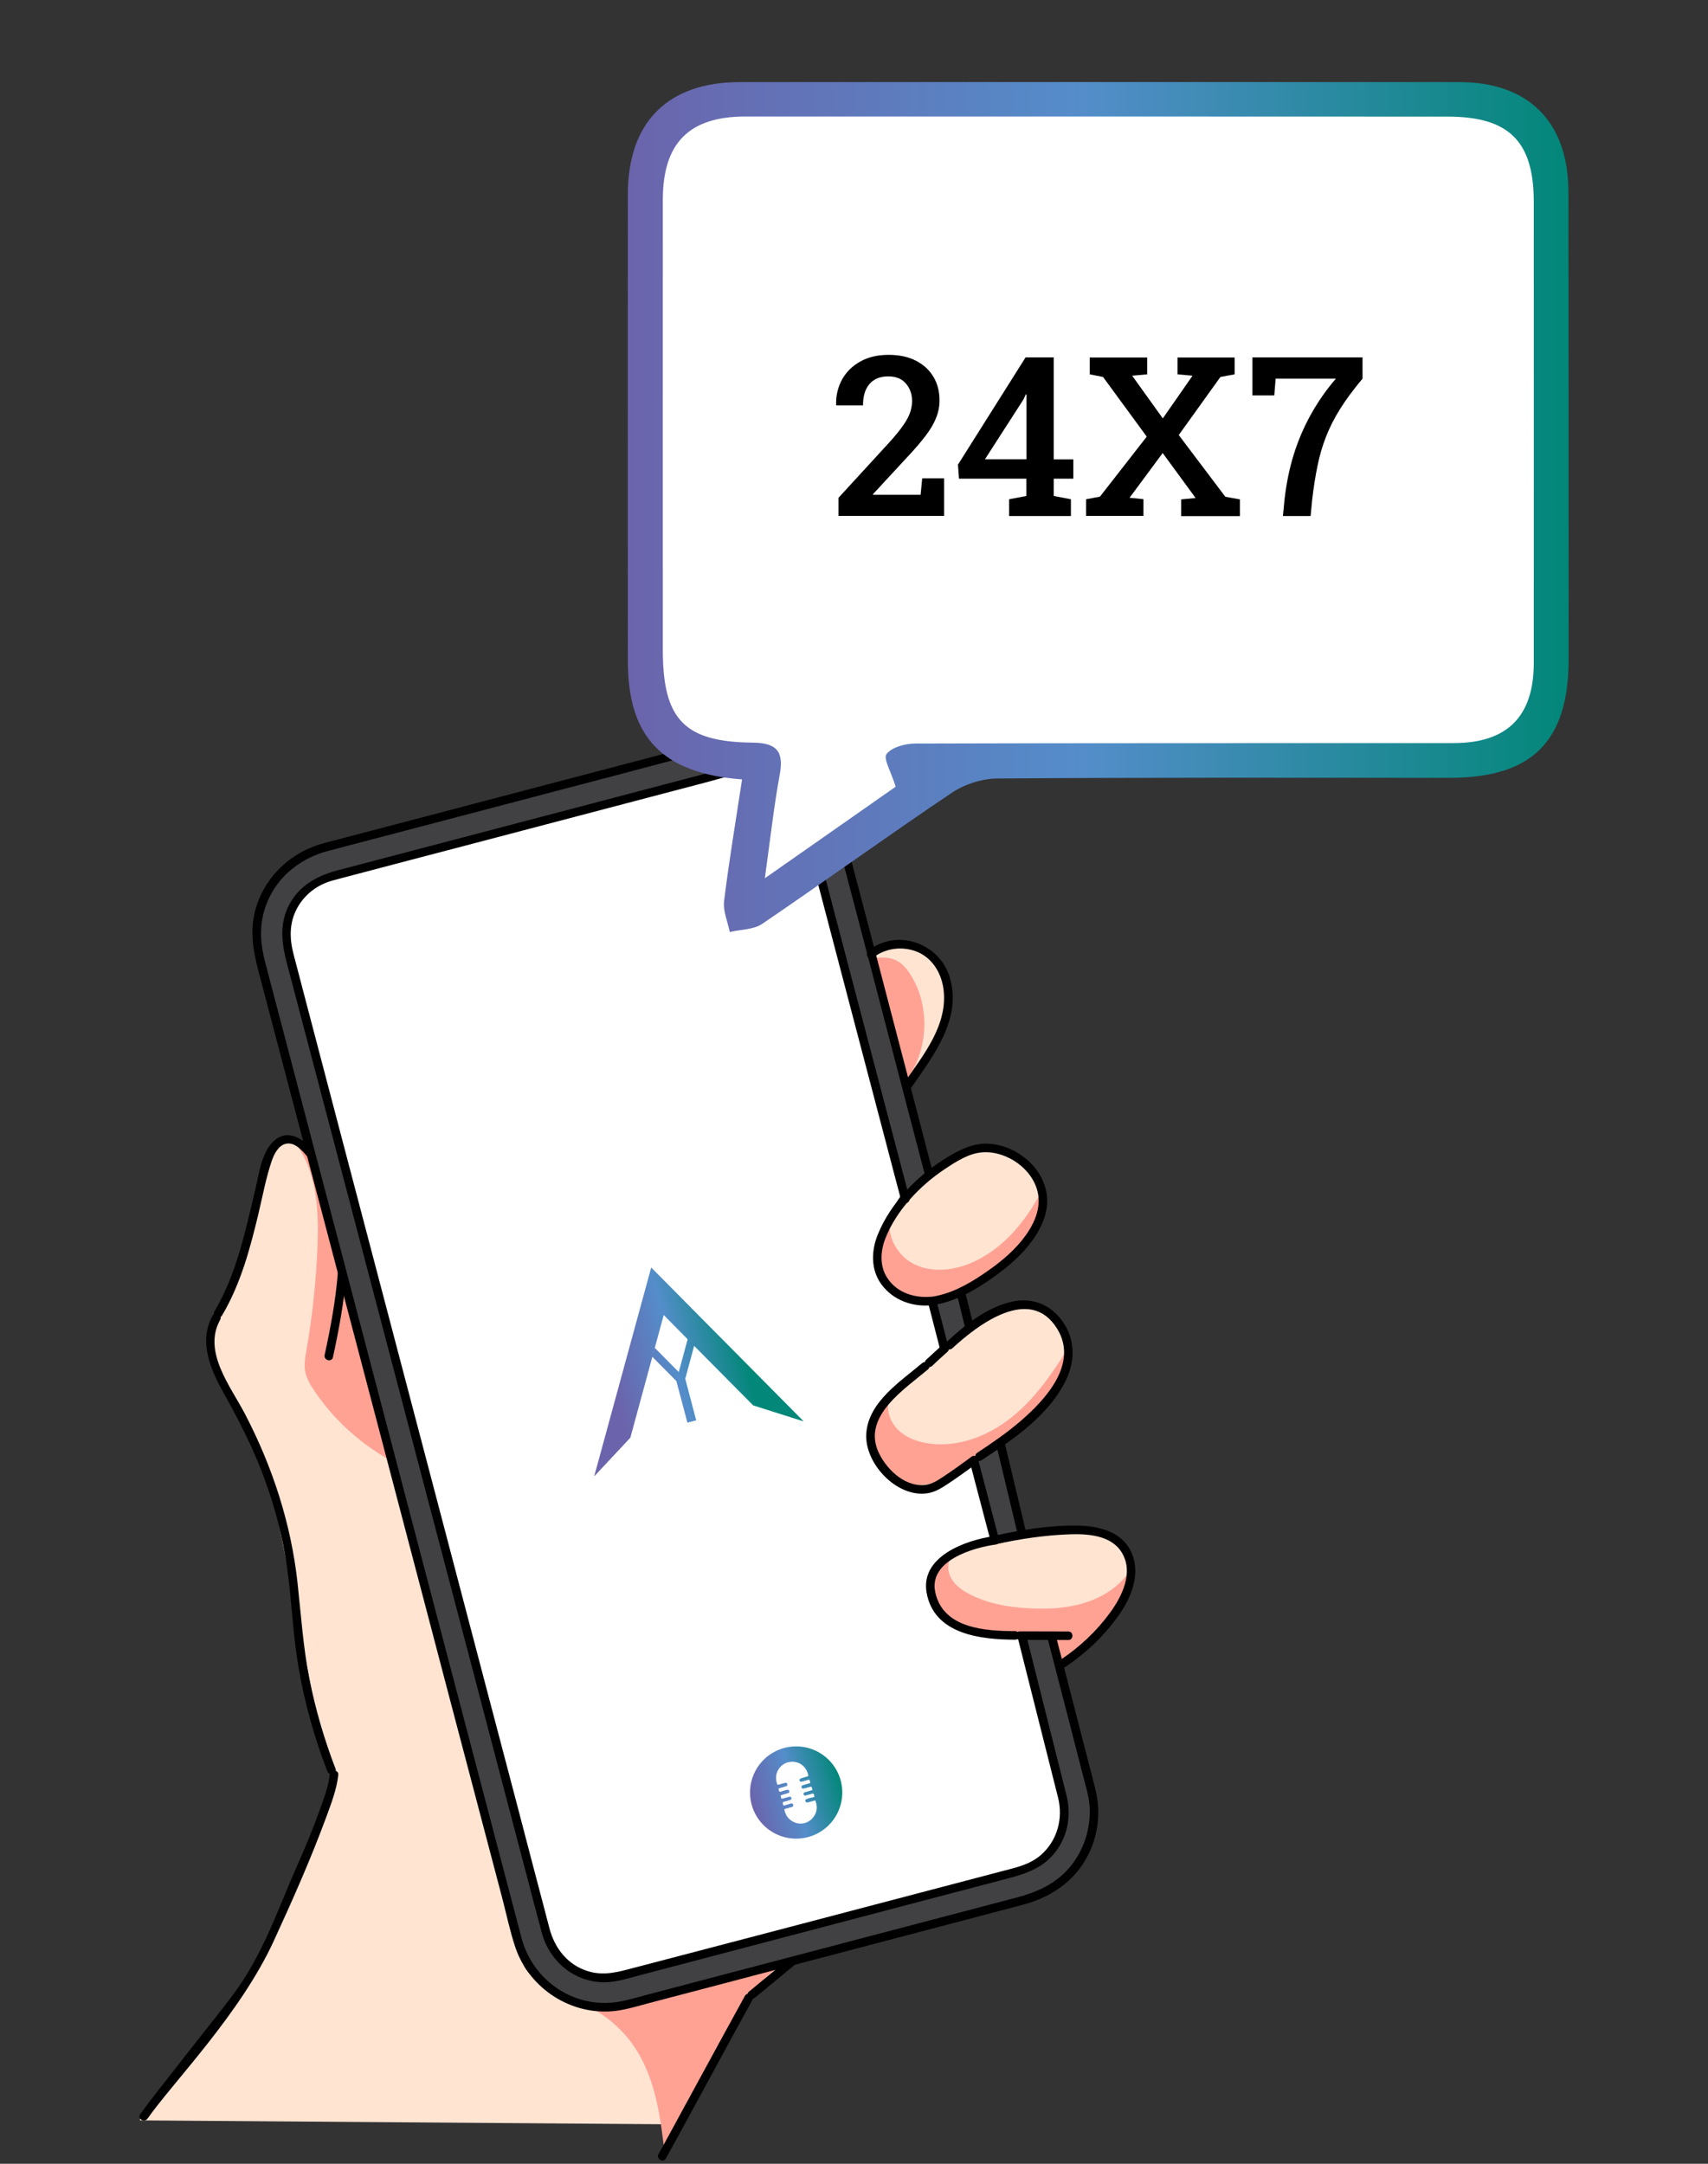 <?xml version="1.0" encoding="utf-8"?>
<!-- Generator: Adobe Illustrator 25.3.1, SVG Export Plug-In . SVG Version: 6.00 Build 0)  -->
<svg version="1.1" xmlns="http://www.w3.org/2000/svg" xmlns:xlink="http://www.w3.org/1999/xlink" x="0px" y="0px"
	 viewBox="0 0 1500 1900" style="enable-background:new 0 0 1500 1900;" xml:space="preserve">
<rect x="0" y="0" width="1500" height="1900" fill="#333333" stroke="none"/>
<style type="text/css">
	.st0{fill:#FFE4D2;}
	.st1{fill:#FFA294;}
	.st2{fill:#414042;}
	.st3{fill:#FFFFFF;}
	.st4{fill-rule:evenodd;clip-rule:evenodd;fill:url(#SVGID_1_);}
	.st5{fill:url(#SVGID_2_);}
	.st6{fill:url(#SVGID_3_);}
	.st7{fill-rule:evenodd;clip-rule:evenodd;fill:url(#SVGID_4_);}
	.st8{fill:url(#SVGID_5_);}
	.st9{fill:url(#SVGID_6_);}
	.st10{fill-rule:evenodd;clip-rule:evenodd;fill:url(#SVGID_7_);}
	.st11{fill:url(#SVGID_8_);}
	.st12{fill:url(#SVGID_9_);}
	.st13{fill-rule:evenodd;clip-rule:evenodd;fill:url(#SVGID_10_);}
	.st14{fill:url(#SVGID_11_);}
	.st15{fill:url(#SVGID_12_);}
</style>
<g id="BG">
</g>
<g id="Layer_1">
	<g>
		<path class="st0" d="M830.1,859.2c-3.9-13-13.6-23.6-26.2-28.6c-10.5-4.2-26.2-4.7-33.2,5.2c-3.3,0.4-6.1,3.1-5.1,7.5
			c7.7,33.6,23.4,65.6,26.7,100.2c0.5,5.6,7.1,7.4,10.4,2.8c9.3-12.9,18.5-26.2,23.3-41.6C830.5,890.8,834.4,873.6,830.1,859.2z"/>
		<path class="st1" d="M766.3,841.5c6.6-0.9,13.6-1.3,19.7,1.3c6.3,2.7,10.8,8.3,14.3,14.1c17.1,28.2,14.9,66.8-5.3,92.8
			c-0.2-17.4-5.8-34.2-11.3-50.7C777.5,880.5,771.3,861.9,766.3,841.5z"/>
		<g>
			<path class="st0" d="M596.4,1865.4c8.3-16.7,15.8-32.7,27.2-47.4c10.3-13.2,17.2-26.2,23.7-41.7c5.6-13.3,16-27.1,27-37.1
				c5.8-5.2,13.8-7.1,19.3-12.6c0.9-0.9,1.6-1.8,2.3-2.8c-1.8-0.1-3.6,0-5.3,0.1c-3.8,0.2-7.8,0.7-11.7,0.3
				c-0.1,0.2-0.2,0.3-0.2,0.5c-37.3,13.7-63.2,13-100.5,26.7c-17.5,6.4-48.4,15.7-66.7,9.4c-14.5-5-35.6-20.9-44.7-33
				c-22.8-30.3-23.6-74-33-109.9c-10.3-39.5-15.9-74.8-28.3-113.8c-12.3-38.9-19.8-81-33.4-119.5c-0.3-6.4-2.8-12.4-4.8-18.5
				c-2.6-7.9-5.3-15.7-7.9-23.6c-4.9-15-9.6-30.1-14.2-45.2c-9.1-30.2-17.5-60.6-25.2-91.2c-7.6-30.2-14.6-60.5-20.9-91
				c-6.3-30.5-11-61.7-21-91.2c-3.9-11.5-10.1-26.1-25.1-22.9c-3.9,0.8-7.3,2.8-10,5.4c-0.3-1.2-2.3-1.8-2.9-0.4
				c-4.3,9.6-7.8,19-10.6,29.2c-2.9,10.7-5.5,21.3-8.1,32.1c-4.9,20.1-9,40.7-16.6,59.9c-7.1,17.9-16.8,35.2-18.3,54.7
				c-1.5,20.2,9.6,34.7,20.1,50.7c21.3,32.4,31,70.1,38.7,107.7c8.6,41.9,16.4,83.9,24.8,125.9c4.6,23,8.1,46.6,15.5,68.9
				c2.2,6.6,4.8,13.5,7.8,20.2c-8.7,28.7-16.3,57.6-26.8,85.7c-11.5,30.7-25.3,60.4-41.6,88.8c-8.1,14.1-16.9,28-26.1,41.4
				c-4.6,6.7-9.4,13.3-14.3,19.8c-4.7,6.2-61.3,62.7-61.8,70.9"/>
			<path class="st0" d="M897.8,1021.7c-12.3-9.5-29.1-17.6-44.8-12.9c-10,2.9-18.8,9.3-26.8,16.4c-4,2.3-7.6,5.3-11.3,8.3
				c-6,4.9-12,9.9-17.4,15.5c-10.1,10.3-18.7,22.1-23.6,35.8c-5.1,14.1-3.7,28.7,5.7,40.6c3.9,5,8.8,9.7,14.5,12.6
				c7.4,3.8,15.4,3.4,23.5,2.6c15.8-1.6,29.7-5.9,42.6-15.3c12.4-9,24-19.2,34.7-30.3c9.9-10.3,22.7-23,23.3-38.1
				C918.7,1042.6,908.4,1029.9,897.8,1021.7z"/>
			<path class="st0" d="M930.4,1166.7c-7.6-12.6-20.3-19.4-34.6-20.8c-2.2-0.2-3.9,0.8-5.1,2.3c-17.4,1-35,13.2-48.3,26.6
				c-9.5,6.2-18.5,13.5-27.2,20.3c-12.3,9.6-24.4,19.8-35.5,30.8c-9.4,9.4-18,21.1-16.8,35.1c1.2,13.5,11.7,27.7,21.7,36.4
				c24.5,21.1,57.7-4.1,77.5-19.5c13.7-10.6,27.6-20.9,40.8-32.1c11-9.3,22.5-19.5,28.6-32.9
				C938.3,1198.4,938.8,1180.6,930.4,1166.7z"/>
			<path class="st0" d="M994.1,1375.5c-2.6-18.8-16.5-30.6-33.8-32.6c-20.3-2.4-41.8,0.6-61.8,4c-11.5,2-23,4.6-34.2,7.8
				c-5.4,1.6-10.8,3.3-16.1,5.2c-4.8,1.7-10.3,3-14.2,6.5c-4.1,1.9-7.3,6.8-9.7,12.1c-3.9-0.1-8.1,3.2-7.2,8.2
				c0.6,3.7,1.2,7.5,2.1,11.1c0,0.1,0.1,0.2,0.1,0.3c1.4,6,3.5,11.7,8,16.4c6.9,7.3,18,11.6,27.2,15.3c11.2,4.5,23,6,35.1,6
				c10.3,0,20.9-1.5,31.2-0.6c3.3,5.3,5.1,11.6,5.9,17.8c0.5,4.4,5.1,8.5,9.6,5.5c15.4-10.3,29.1-22.9,40.4-37.6
				C987.4,1407.1,996.6,1393.8,994.1,1375.5z"/>
			<path class="st1" d="M784.2,1063.2c-8.4,16.5,1.6,38.2,18.1,46.6s36.8,5.8,53.6-2.2c25.3-11.9,44.2-34.5,57.5-59.2
				c2.1,17.1-4.7,34.5-15.4,47.9s-25.3,23.4-40.2,32c-11.8,6.8-24.4,13-38,14.6c-13.6,1.6-28.4-2.1-37.4-12.4
				c-7.4-8.5-10-20.5-8.5-31.7C775.4,1087.7,780.6,1077.3,784.2,1063.2z"/>
			<path class="st1" d="M780.8,1229c-2.8,9.3,1,19.7,7.9,26.5c6.9,6.8,16.5,10.4,26.1,11.9c25.5,4,51.7-5.9,72.1-21.7
				c20.4-15.8,35.7-37.3,49.3-59.2c0.5,15-5.8,29.5-14.8,41.5c-9,12-20.5,21.8-31.9,31.4c-17.9,15.2-36.3,30.6-58.2,39.2
				c-10.5,4.1-22,6.6-33,4.3c-15.9-3.3-29-16.9-32.3-32.9C762.7,1254.2,769.1,1236.8,780.8,1229z"/>
			<path class="st1" d="M837.1,1365.1c-5.3,5.1-5.4,14-1.9,20.5s9.9,10.9,16.4,14.3c16.9,8.7,36.2,11.8,55.3,12.5
				c15.7,0.6,31.7-0.4,46.7-5.3c15-4.8,29-13.8,37.9-26.7c-2.4,35.1-26.8,67.7-59.8,79.9c-3-8-5.9-16-8.9-24
				c-22.5,0.5-45.5,0.7-67-5.9c-14.6-4.5-29.1-13.1-34.9-27.3S822.9,1369.3,837.1,1365.1z"/>
			<path class="st1" d="M257.2,1001c21.1,25.5,23,61.4,21.6,94.4c-1.3,30.3-4.5,60.5-9.7,90.4c-1.1,6-2.2,12.2-1.1,18.3
				c1.1,6.2,4.4,11.8,8,17.1c16.5,24.5,38.8,45.1,64.5,59.8c-15-87.5-36.6-173.9-64.5-258.2C273.2,1014.4,269.5,1005,257.2,1001z"/>
			<path class="st1" d="M493.6,1753.6c25.7,6,49,22,63.7,44c18.7,27.9,23,62.8,26.7,96.3c6.7-28.4,25.4-52.2,39.5-77.7
				c18.5-33.4,31.8-73.6,65.4-91.7c-25.3,7.5-50.6,15.1-76,22.6C577.1,1757.6,539.3,1768.3,493.6,1753.6z"/>
			<path class="st2" d="M962.2,1583.7l-38.4-145.1c-11,1.4-22.3,1.5-33.2,0.6c-8.7-0.7-17.4-1.8-25.9-3.7
				c-7.3-1.7-14.7-3.3-21.7-6.2c-7.4-3-13.9-7.4-18.6-14c-4.5-6.3-7-13.9-6.8-21.6c0.2-7.8,3.2-15.4,8.6-21.2
				c5.5-5.9,12.9-10.3,20.4-13.1c8.3-3.2,17.3-4.1,25.8-6.7c8.8-2.7,17.5-6,26.7-7.2l-20.8-78.6c-5.2,4.6-10.8,8.8-17.1,11.6
				c-1,0.4-2.1,0.4-2.9-0.2c-7.3,7.3-14.6,14.7-22.7,21c-8.8,6.8-18.8,11.5-30.2,10.1c-8.7-1.1-17-4.1-24-9.5
				c-12.3-9.7-16.9-25.8-14.7-40.9c1.2-8,4.2-15.7,8.7-22.4c2.8-4.2,6.2-7.9,9.8-11.4c4.7-4.7,9.6-9.2,14.6-13.7
				c9.5-8.5,19-16.9,28.9-24.9c4.5-3.7,9.1-7.4,13.4-11.4c3.4-3.1,6.6-6.5,9.1-10.3l-7.7-29.2c-8,3.7-16.6,6-25.6,6.1
				c-9.3,0.1-18.8-2.1-27.2-6.1c-5.9-2.8-11.2-6.8-14.9-12.2c-6.7-9.9-5.5-22.6-1.7-33.3c4.5-12.8,12.1-24.3,20.3-35
				c6.6-8.6,13.8-16.8,21.3-24.7L727.5,697c-14.4-39.3-61-51.2-78.5-46.5L264,750c-17.6,4.7-44,55.7-39.3,73.3l235,901.3
				c4.7,17.6,61.5,44.6,79.1,39.9l379.5-100.4C936,1659.4,965.4,1622.9,962.2,1583.7z"/>
			<path class="st3" d="M932.5,1568.5l-35.3-130.6c-10.3,1.4-17.1-1.7-27.4-2.5c-8.1-0.6-16.3-3.7-24.3-5.5
				c-6.9-1.6-11.1-11.3-17.7-14c-6.9-2.8-4.7-9.7-9.1-15.8c-4.2-5.9-3-9.9-2.8-17.2c0.2-7.4,4.5-5.1,9.5-10.5
				c5.2-5.5,10.8-7.4,17.8-10.1c7.8-3,10.1-4.9,18.1-7.4c8.3-2.6,4.6-2.9,13.2-4l-19.4-67.6c-4.9,4.4-1.2,0.7-7.1,3.4
				c-0.9,0.4-6.6,4.3-7.4,3.7c-6.8,6.8-9.6,7.3-17.2,13.2c-8.3,6.4-20.5,1-31.2-0.3c-8.2-1-10.9-9.3-17.4-14.4
				c-11.5-9.1-13.4-19.6-11.4-33.8c1.1-7.5,3.5-13.1,7.7-19.4c2.6-4,5.3-6.2,8.6-9.5c4.4-4.4,8.9-8.1,13.5-12.3
				c8.9-8,16.3-15.2,25.5-22.8c4.3-3.5,7.4-3,11.4-6.8c3.1-2.9-6-6.5-3.7-10.1l-7.4-31.7c-7.5,3.4-8.1-0.1-16.6,0
				c-8.7,0.1-11.2-4.9-19.1-8.6c-5.5-2.6-5.5-11.2-8.9-16.3c-6.3-9.3-5.1-13-1.5-23.1c4.2-12,1.3-20.2,9-30.2
				c6.2-8.1,5.2-10.4,12.3-17.7l-85.4-323.3c-12.4-46.6-49.8-51.1-66.3-46.6L275.1,777c-16.5,4.4-27.4,44.6-23,61.1L475.4,1692
				c4.4,16.5,32.7,51.1,49.3,46.6l375.7-97.9C916.9,1636.3,939.1,1615.1,932.5,1568.5z"/>
			<g>
				<path d="M296.7,1117.6c-1.9,24.3-6.4,48.4-11.6,72.2c-1,4.7,6.2,6.7,7.3,2c5.3-24.5,9.9-49.2,11.8-74.2
					C304.6,1112.7,297.1,1112.8,296.7,1117.6L296.7,1117.6z"/>
				<path d="M195,1155.1c16.4-27.6,24.7-58.9,32.1-89.9c3.6-15.2,6.5-30.9,11.5-45.7c2-5.9,5.9-13.9,12.7-15.2
					c7.9-1.6,14.4,6.4,19,11.7c3.2,3.7,8.5-1.7,5.3-5.3c-8.6-9.8-21.5-19.8-33.9-9.8c-12,9.8-14.1,29.2-17.4,43.3
					c-8.8,36.6-16.5,74.4-35.9,107.2C186,1155.5,192.5,1159.3,195,1155.1L195,1155.1z"/>
				<path d="M186.8,1155.1c-12.6,22.6-2.1,47.3,9.5,67.9c13.6,24.2,26.1,48.7,35.7,74.8c9.5,25.6,16.4,52.2,20.2,79.3
					c4,28.6,5,57.5,9.8,85.9c5.3,31.5,13.9,62.4,25.4,92.2c1.7,4.5,9,2.5,7.3-2c-9.9-25.7-17.6-52.1-23-79.1
					c-5.5-27.9-7.3-56.1-10.4-84.2c-5.7-52.1-22-102-46.2-148.4c-12.5-24-37.3-54.6-21.8-82.5
					C195.7,1154.7,189.2,1150.9,186.8,1155.1L186.8,1155.1z"/>
				<path d="M766.6,841c10.6-8.2,24.7-10.3,37.4-5.8c14.1,5.1,22.4,18.3,24.5,32.7c4.5,31.9-17.7,58.6-34.6,83.2
					c-2.8,4,3.8,7.8,6.5,3.8c19.4-28.1,44.6-60.3,33.7-96.7c-9-29.9-45.9-43.2-71.2-23.7C759,837.4,762.7,843.9,766.6,841L766.6,841
					z"/>
				<path d="M819.4,1145.9c17.3-2.4,33.1-10.9,47.4-20.5c13.4-9.1,26.4-19.2,36.6-31.9c9.6-12,17.5-26.9,16.1-42.7
					c-1.1-12.3-7.5-23.5-16.6-31.7c-9.2-8.2-20.9-13.6-33.2-14.7c-14-1.3-26,4.7-37.6,11.7c-25.7,15.5-49.6,39.5-61.1,67.7
					c-5.9,14.3-6.4,31,3,43.9c10.3,14.1,27.5,20.2,44.4,18.4c4.8-0.5,4.8-8,0-7.5c-14.8,1.5-30.4-3.2-39-16.2
					c-7-10.5-6.3-23.4-1.9-34.8c9.6-24.8,30.6-46.7,52.5-61.2c9.9-6.6,21.2-13.9,33.3-14.6c10.9-0.6,21.8,3.3,30.6,9.7
					c8.9,6.5,15.9,16.1,17.8,27.2c2.5,14.8-5.2,29.2-14.2,40.4c-9.6,11.9-21.8,21.4-34.4,29.9c-13.8,9.3-28.9,17.5-45.6,19.8
					C812.7,1139.3,814.7,1146.5,819.4,1145.9z"/>
				<path d="M809.8,1197c-19,16.1-46.9,33.9-49,61.4c-2,26.2,26.4,56.6,53.2,52.9c6.6-0.9,12-4.1,17.5-7.7
					c8.7-5.7,17.2-11.9,25.6-18c3.9-2.8,0.1-9.4-3.8-6.5c-8.2,6-16.4,12-24.9,17.6c-5.7,3.8-11.2,7.3-18.3,7.4
					c-17,0.4-32.3-14.9-38.8-29.4c-13.9-31.4,23.6-55.2,43.7-72.3C818.8,1199.2,813.4,1193.9,809.8,1197L809.8,1197z"/>
				<path d="M826.8,1181.7c-4.5,4.1-9,8.2-13.4,12.3c-3.5,3.3,1.8,8.7,5.3,5.3c4.4-4.2,8.9-8.3,13.4-12.3
					C835.8,1183.8,830.4,1178.5,826.8,1181.7L826.8,1181.7z"/>
				<path d="M935.6,1463.7c18.7-12.5,35.1-28.2,47.9-46.8c11.1-16.1,18.9-37.4,9-56c-8.8-16.6-28.8-21-46.1-21.3
					c-24.6-0.4-49.8,3.8-73.8,9.1c-4.7,1-2.7,8.3,2,7.3c21.1-4.7,42.7-7.9,64.3-8.7c15.9-0.6,36.7,0.6,46.1,15.7
					c11,17.7,0.4,38.8-10.5,53.6c-11.7,15.9-26.3,29.6-42.7,40.6C927.8,1459.9,931.6,1466.4,935.6,1463.7L935.6,1463.7z"/>
				<path d="M895.7,1440c14.2,0,28.3,0.1,42.5,0.1c4.8,0,4.9-7.5,0-7.5c-14.2,0-28.3-0.1-42.5-0.1
					C890.8,1432.4,890.8,1440,895.7,1440L895.7,1440z"/>
				<path d="M289.5,1558.5c-1.1,10.7-5.3,21.3-8.9,31.4c-6,16.7-12.9,33.2-20.1,49.4c-16.9,38.2-29.2,76.4-55.8,112.2
					c-12.2,16.5-69.8,88.2-81.6,105c-2.8,4,3.7,7.7,6.5,3.8c22.7-32.3,81.3-91.8,110.8-155.9c16.6-36.1,32.2-71.2,46-108.5
					c4.4-12,9.3-24.6,10.7-37.4C297.5,1553.6,290,1553.7,289.5,1558.5L289.5,1558.5z"/>
				<path d="M654.2,1752.6c-23.6,42.8-46.8,85.8-70.2,128.6c-5.1,9.4-0.5,1-5.7,10.3c-2.3,4.2,4.2,8.1,6.5,3.8
					c23.6-42.8,37-67.9,60.4-110.8c5.1-9.4,10.3-18.8,15.5-28.2C663,1752.2,656.5,1748.4,654.2,1752.6L654.2,1752.6z"/>
				<path d="M855.1,1164.8c-2.3-9.4-4.6-18.7-6.9-28.1c-1.2-4.7-8.4-2.7-7.3,2c2.3,9.4,4.6,18.7,6.9,28.1
					C849,1171.5,856.3,1169.5,855.1,1164.8L855.1,1164.8z"/>
				<path d="M818.8,1027.9c-10.3-39.6-20.6-79.2-31-118.8c-7.9-30.4-15.8-60.7-23.8-91.1c-6.7-25.6-13.5-51.3-20.2-76.9
					c-5-19.1-8.5-40.8-19.4-57.6c-19.5-29.9-56.2-43.6-90.6-34.9c-9,2.3-17.9,4.7-26.9,7.1c-47,12.3-93.9,24.7-140.9,37
					c-49.1,12.9-98.2,25.8-147.3,38.7c-11.3,3-22.7,5.9-34,8.9c-27.9,7.4-50.6,27.6-59.5,55.4c-8,25-0.7,47.7,5.6,71.5
					c8,30.6,16.1,61.1,24.1,91.7c12.1,45.9,24.1,91.8,36.2,137.6c14.2,53.9,28.3,107.7,42.5,161.6c14.3,54.5,28.7,109.1,43,163.6
					c12.6,48,25.2,96.1,37.9,144.1c8.9,33.8,17.8,67.6,26.7,101.4c3.7,14.2,6.7,28.8,11.4,42.8c12.3,36.4,49.4,60.2,87.6,55.8
					c10.5-1.2,20.8-4.6,31-7.2c44.6-11.7,89.2-23.4,133.8-35.2c50.7-13.3,101.5-26.7,152.2-40c13.6-3.6,27.3-7.2,40.9-10.8
					c22.4-5.9,41.9-17.9,54.3-38c10-16.3,14-35.8,11.3-54.7c-1-6.8-2.9-13.5-4.6-20.2c-6.4-24.7-12.8-49.4-19.1-74.1
					c-4.1-15.8-8.2-31.7-12.3-47.5c-1.2-4.7-8.5-2.7-7.3,2c10.5,40.5,21,81,31.4,121.6c1.7,6.7,3.8,13.5,4.7,20.5
					c2.4,19.6-3.2,39.7-15.3,55.3c-12.5,16.1-29.7,23.8-48.6,28.8c-38.8,10.2-77.6,20.4-116.4,30.6
					c-51.9,13.6-103.7,27.3-155.6,40.9c-17.8,4.7-35.7,9.4-53.5,14.1c-11.5,3-23,6.8-35,6.9c-34.6,0.5-64.9-23.2-73.9-56.4
					c-1.2-4.3-2.3-8.6-3.4-12.9c-6.7-25.5-13.4-50.9-20.1-76.4c-11-41.9-22-83.8-33-125.6c-13.6-51.6-27.1-103.3-40.7-154.9
					c-14.2-54.1-28.4-108.1-42.6-162.2c-13.1-49.9-26.2-99.9-39.4-149.8c-10.1-38.5-20.2-76.9-30.3-115.4
					c-5.3-20.3-10.7-40.6-16-60.9c-3.8-14.6-5-29.3-0.8-44.1c7.7-27.2,29.4-45.9,56.2-53c34.3-9,68.6-18,102.9-27
					c52.5-13.8,105-27.6,157.5-41.4c29.1-7.6,58.2-15.6,87.4-23c35.9-9.1,74.3,9,88.7,43.6c6.9,16.6,10.1,35.5,14.6,52.8
					c8.6,32.9,17.3,65.8,25.9,98.7c12.5,47.8,24.9,95.6,37.4,143.4c3.1,11.8,6.2,23.7,9.3,35.5
					C812.7,1034.6,820,1032.6,818.8,1027.9L818.8,1027.9z"/>
				<path d="M900.5,1342.8c-5.9-24.8-11.9-49.5-17.8-74.3c-1.1-4.7-8.4-2.7-7.3,2c5.9,24.8,11.9,49.5,17.8,74.3
					C894.4,1349.6,901.6,1347.6,900.5,1342.8L900.5,1342.8z"/>
				<path d="M894.4,1440.4c10,39.8,20.1,79.6,30.1,119.4c1.6,6.2,3.1,12.4,4.7,18.6c4.6,18.4-0.6,37.8-15.1,50.5
					c-10,8.7-22.5,11.1-34.9,14.4c-40.6,10.7-81.2,21.3-121.8,32c-50.2,13.2-100.3,26.4-150.5,39.5c-16.4,4.3-32.8,8.6-49.3,12.9
					c-13.7,3.6-26.6,7.6-40.9,3.3c-18.1-5.4-29.6-20.2-34.2-37.9c-1.7-6.5-3.4-13-5.1-19.5c-7.4-28.1-14.8-56.2-22.1-84.3
					c-11.2-42.6-22.4-85.1-33.6-127.7c-13.3-50.7-26.7-101.5-40-152.2c-13.9-52.7-27.7-105.5-41.6-158.2
					c-12.6-47.9-25.2-95.8-37.8-143.7c-9.7-36.9-19.4-73.8-29.1-110.8c-5.1-19.6-10.3-39.2-15.4-58.8c-3.5-13.3-3.9-26.9,2.7-39.6
					c6.6-12.7,18.1-21.5,31.9-25.2c3-0.8,6-1.6,9-2.4c38-10,75.9-20,113.9-29.9c50.9-13.4,101.8-26.7,152.6-40.1
					c18.1-4.8,36.3-9.5,54.4-14.3c7.9-2.1,15.7-4.6,23.7-6.1c21.2-4,42.9,6.7,52.8,25.8c2.3,4.5,3.7,9.3,4.9,14.1
					c3.4,12.8,6.7,25.6,10.1,38.4c12.6,48,25.2,96,37.8,144c11.4,43.5,22.9,87,34.3,130.5c1.8,6.9,3.6,13.8,5.5,20.8
					c1.2,4.7,8.5,2.7,7.3-2c-7.1-27.1-14.2-54.2-21.4-81.3c-13.7-52-27.3-104-41-155.9c-8.6-32.9-17.2-65.8-25.9-98.7
					c-7.4-28-33.6-47.6-63.1-43.5c-9,1.3-18,4.3-26.8,6.6c-43.5,11.4-86.9,22.8-130.4,34.3c-49.8,13.1-99.6,26.2-149.3,39.2
					c-14.6,3.8-29.2,7.7-43.8,11.5c-18,4.7-34,13.1-43.1,30.5c-11.5,22.2-3.9,43.4,1.8,65.4c7.7,29.4,15.4,58.8,23.2,88.2
					c11.6,44.1,23.2,88.2,34.8,132.3c13.7,52.1,27.4,104.2,41.1,156.4c14,53.4,28,106.8,42.1,160.1c12.6,47.9,25.2,95.7,37.7,143.6
					c9.4,35.6,18.7,71.2,28.1,106.8c4.4,16.6,8.6,33.2,13.1,49.7c6.2,23.3,25.4,40.9,49.7,43.3c12.4,1.3,24.3-2.7,36.2-5.9
					c42.1-11.1,84.2-22.1,126.2-33.2c50.4-13.3,100.9-26.5,151.3-39.8c15.6-4.1,31.3-8.2,46.9-12.3c15.9-4.2,30.6-9.5,41.1-23.4
					c10.8-14.3,13.7-32.2,9.4-49.3c-1.5-6.2-3.1-12.4-4.7-18.7c-6.3-25.1-12.6-50.1-18.9-75.2c-3.7-14.7-7.4-29.5-11.1-44.2
					C900.5,1433.7,893.2,1435.7,894.4,1440.4L894.4,1440.4z"/>
				<path d="M851.6,1283.3c6.1,23.3,12.3,46.7,18.4,70c1.2,4.7,8.5,2.7,7.3-2c-6.1-23.3-12.3-46.7-18.4-70
					C857.6,1276.6,850.4,1278.6,851.6,1283.3L851.6,1283.3z"/>
				<path d="M815.5,1145.6c3.3,12.7,6.5,25.3,9.8,38c1.2,4.7,8.5,2.7,7.3-2c-3.3-12.7-6.5-25.3-9.8-38
					C821.6,1138.9,814.3,1140.9,815.5,1145.6L815.5,1145.6z"/>
				<path d="M663.1,1754.1c11.7-9.6,23.3-19.3,35-28.9c3.7-3.1-1.6-8.4-5.3-5.3c-11.7,9.6-23.3,19.3-35,28.9
					C654,1751.9,659.4,1757.2,663.1,1754.1L663.1,1754.1z"/>
				<path d="M836.4,1183.9c22.8-21.1,68.5-55.6,92.1-17c18.7,30.6-10.2,62-32.3,81c-11.9,10.2-24.9,19.2-38,27.8
					c-4,2.6-0.3,9.2,3.8,6.5c27.7-18.1,59.3-39.5,74.1-70.2c7.4-15.3,8.3-32.4-0.3-47.5c-10.1-17.7-27.7-26-47.6-21.4
					c-21.9,5.1-41,20.5-57.1,35.5C827.5,1181.9,832.8,1187.2,836.4,1183.9L836.4,1183.9z"/>
				<path d="M872.8,1348.9c-24.7,3.5-64.8,17.8-59,49.8c6.6,36.5,47.5,41,77.6,41.1c4.8,0,4.9-7.5,0-7.5c-26.1-0.1-63.1-2.3-70-34
					c-6.1-27.9,33-39.3,53.4-42.1C879.6,1355.4,877.6,1348.2,872.8,1348.9L872.8,1348.9z"/>
			</g>
			
				<linearGradient id="SVGID_1_" gradientUnits="userSpaceOnUse" x1="429.304" y1="1137.721" x2="546.457" y2="1137.721" gradientTransform="matrix(0.967 -0.255 0.255 0.967 -167.875 216.314)">
				<stop  offset="0" style="stop-color:#6B64AC"/>
				<stop  offset="0.485" style="stop-color:#548DCA"/>
				<stop  offset="1" style="stop-color:#028779"/>
			</linearGradient>
			<polygon class="st4" points="571.9,1113 521.9,1296.1 522.2,1296 553.6,1262.4 582.9,1154.7 603.9,1176 596.1,1204.8 575,1183.5 
				572.9,1191.4 594,1212.7 603.7,1249.2 611.4,1247.2 601.8,1210.7 609.6,1181.8 661.5,1234.1 705.4,1248 705.6,1247.9 			"/>
		</g>
	</g>
	<g>
		<linearGradient id="SVGID_2_" gradientUnits="userSpaceOnUse" x1="551.445" y1="445.066" x2="1377.591" y2="445.066">
			<stop  offset="0" style="stop-color:#6B64AC"/>
			<stop  offset="0.485" style="stop-color:#548DCA"/>
			<stop  offset="1" style="stop-color:#028779"/>
		</linearGradient>
		<path class="st5" d="M1377.5,246c0,8.9,0,18.2,0,27.6c0,101.7,0.1,203.4,0.1,305.1c0,72.2-32,104.2-104.1,104.3
			c-132.6,0-265.2-0.4-397.8,0.6c-13.4,0.1-28.7,5.1-39.9,12.6c-56,37.6-110.7,77.2-166.5,115.1c-7.6,5.1-18.8,4.8-28.4,7.1
			c-1.8-9-6-18.3-5-27c4.3-35.2,10.2-70.2,15.8-107c-70.5-5.3-100.3-37.5-100.3-104c0-136.7-0.1-273.4,0-410.1
			c0.1-63.1,35.1-98.1,98.1-98.2c210.7-0.1,421.4-0.1,632.1,0c60.6,0,95.3,34.7,95.8,95.3c0.1,14.4,0,28.9,0,46.3"/>
		<path class="st3" d="M786.6,690.8c-4-13.1-11.1-24.7-8-28.7c4.6-6,16.2-9.1,24.8-9.2c157.7-0.5,315.4-0.3,473.2-0.4
			c47.1,0,70.3-23.4,70.4-70.1c0.1-135,0-270,0-405c0-53.3-21.7-74.9-75.3-75c-205.7-0.1-411.4-0.1-617-0.1
			c-49.5,0-72.6,23.2-72.6,73.2c-0.1,131.7,0,263.5,0,395.2c0,60.9,18.7,80.8,78.9,81.4c20.7,0.2,27.6,7.3,23.8,28
			c-5.2,28.1-8.3,56.6-13.1,91.1C714.7,741.1,752.4,714.7,786.6,690.8z"/>
	</g>
	<g>
		<path d="M736.4,453.1v-16l45.4-49.5c5-5.6,8.9-10.4,11.6-14.4c2.8-4,4.7-7.6,5.9-11c1.1-3.3,1.7-6.7,1.7-10
			c0-6.1-1.8-11.2-5.4-15.4c-3.6-4.2-8.7-6.3-15.5-6.3c-7.1,0-12.6,2.2-16.5,6.7s-5.7,10.8-5.7,18.8h-23.4l-0.2-0.6
			c-0.2-8.2,1.6-15.6,5.3-22.3c3.7-6.6,9-11.8,16-15.7c7-3.9,15.3-5.8,24.9-5.8c9.2,0,17.2,1.7,23.8,5.1c6.6,3.4,11.8,8.1,15.4,14.1
			c3.6,6,5.4,12.9,5.4,20.8c0,5.3-1,10.4-3,15.4s-5,10.1-9.1,15.5c-4.1,5.4-9.1,11.3-15.3,17.9l-31.1,33.6l0.2,0.5h41.7l1.4-14.5
			h19.2v33H736.4z"/>
		<path d="M886.2,453.1v-14.7l15.2-2.9v-15.2h-59.2l-0.9-12.3l59.4-94.2h24.7v89.6h17.2v16.9h-17.2v15.2l15.1,2.9v14.7H886.2z
			 M865,403.3h36.5v-56.8l-0.6-0.2l-2.1,4.5L865,403.3z"/>
		<path d="M953.8,453.1v-14.7l12.2-2.3l41.1-52.7l-38.4-52.4l-11.7-2.3v-14.8h50.5v14.8l-13.2,1.2l26.9,37.5l26.1-37.5l-13.2-1.2
			v-14.8h50.2v14.8l-12.5,2.3l-36.6,51l40.9,54.2l12.8,2.3v14.7h-51.6v-14.7l12.7-1.2l-28.9-39.5L992,437.1l12.2,1.2v14.7H953.8z"/>
		<path d="M1126.7,453.1l1.4-14.5c1.6-14.1,4.3-27.3,8.1-39.5s8.8-23.9,14.9-34.9c6.1-11,13.4-21.6,22.1-31.7h-52.9l-1.2,14.7h-19.2
			v-33.4h96.7v18.7c-7.8,9.3-14.4,18.1-19.5,26.3c-5.2,8.2-9.3,16.4-12.5,24.5s-5.7,16.7-7.5,25.6c-1.9,9-3.4,18.9-4.7,29.7
			l-1.4,14.5H1126.7z"/>
	</g>
	<g>
		
			<linearGradient id="SVGID_3_" gradientUnits="userSpaceOnUse" x1="651.108" y1="1577.964" x2="732.057" y2="1577.964" gradientTransform="matrix(0.963 -0.271 0.271 0.963 -394.174 242.504)">
			<stop  offset="0" style="stop-color:#6B64AC"/>
			<stop  offset="0.485" style="stop-color:#548DCA"/>
			<stop  offset="1" style="stop-color:#028779"/>
		</linearGradient>
		<circle class="st6" cx="699.2" cy="1574" r="40.5"/>
		<path class="st3" d="M711.3,1578.8c-0.9,0.3-1.8,0.5-2.7,0.8c-1.1,0.3-1.6,1.1-1.3,2c0.3,0.9,1.1,1.3,2.2,1.1
			c1.4-0.4,2.9-0.8,4.3-1.2c2.5-0.7,2.2-0.9,2.9,1.6c1.4,5.1,0.3,9.7-3.3,13.6c-4.4,4.9-11.6,6-17.3,2.7c-4-2.2-6.2-5.7-7.2-10
			c-0.2-0.7,0.2-0.9,0.8-1.1c1.8-0.5,3.6-1,5.5-1.5c0.8-0.2,1.4-0.6,1.5-1.5c0.1-1.2-0.9-2-2.1-1.6c-1.9,0.5-3.7,1-5.5,1.6
			c-0.8,0.3-1.2,0.1-1.4-0.8c-0.5-2-0.6-2,1.4-2.5c1.6-0.5,3.2-0.9,4.8-1.4c0.7-0.2,1.2-0.6,1.2-1.4c0-0.7-0.3-1.3-1-1.5
			c-0.4-0.1-0.9,0-1.3,0.1c-1.8,0.5-3.6,1-5.4,1.5c-0.8,0.2-1.1,0.1-1.4-0.7c-0.6-2.1-0.6-2.1,1.4-2.7c1.5-0.4,3-0.8,4.5-1.3
			c1.1-0.3,1.6-1,1.3-1.9c-0.2-0.9-1.1-1.3-2.2-1c-1.9,0.5-3.7,1-5.5,1.6c-0.8,0.2-1.1,0-1.3-0.7c-0.7-2.1-0.7-2.1,1.4-2.7
			c1.5-0.4,3-0.8,4.5-1.3c1.1-0.3,1.7-1,1.4-2c-0.2-1-1-1.3-2.3-1c-1.8,0.5-3.6,1-5.5,1.5c-0.6,0.2-1,0.1-1.2-0.6
			c-1.8-5.3-1.1-10.3,2.5-14.6c5.3-6.3,15.4-6.6,21-0.6c2,2.1,3.2,4.6,3.8,7.4c0.2,0.6,0,1-0.7,1.2c-1.9,0.5-3.7,1-5.5,1.6
			c-0.5,0.2-1.2,0.6-1.4,1.1c-0.5,1.1,0.7,2.2,1.9,1.9c1.9-0.5,3.8-1,5.6-1.6c0.9-0.3,1.3-0.1,1.5,0.8c0.7,2.4,0.5,2-1.4,2.5
			c-1.4,0.4-2.8,0.8-4.2,1.2c-1.5,0.4-2,1.1-1.7,2.1c0.3,1,1.1,1.3,2.6,0.9c1.7-0.5,3.4-0.9,5.1-1.4c0.8-0.2,1.2,0,1.4,0.8
			c0.7,2.5,0.6,2-1.4,2.6c-1.5,0.5-3.1,0.9-4.6,1.3c-1.1,0.3-1.5,1-1.3,1.9c0.2,0.9,1,1.3,2.1,1c1.9-0.5,3.7-1,5.6-1.6
			c0.8-0.2,1.2,0,1.4,0.8c0.6,2.3,0.7,2-1.4,2.6C712.5,1578.4,711.9,1578.6,711.3,1578.8z"/>
	</g>
</g>
</svg>
